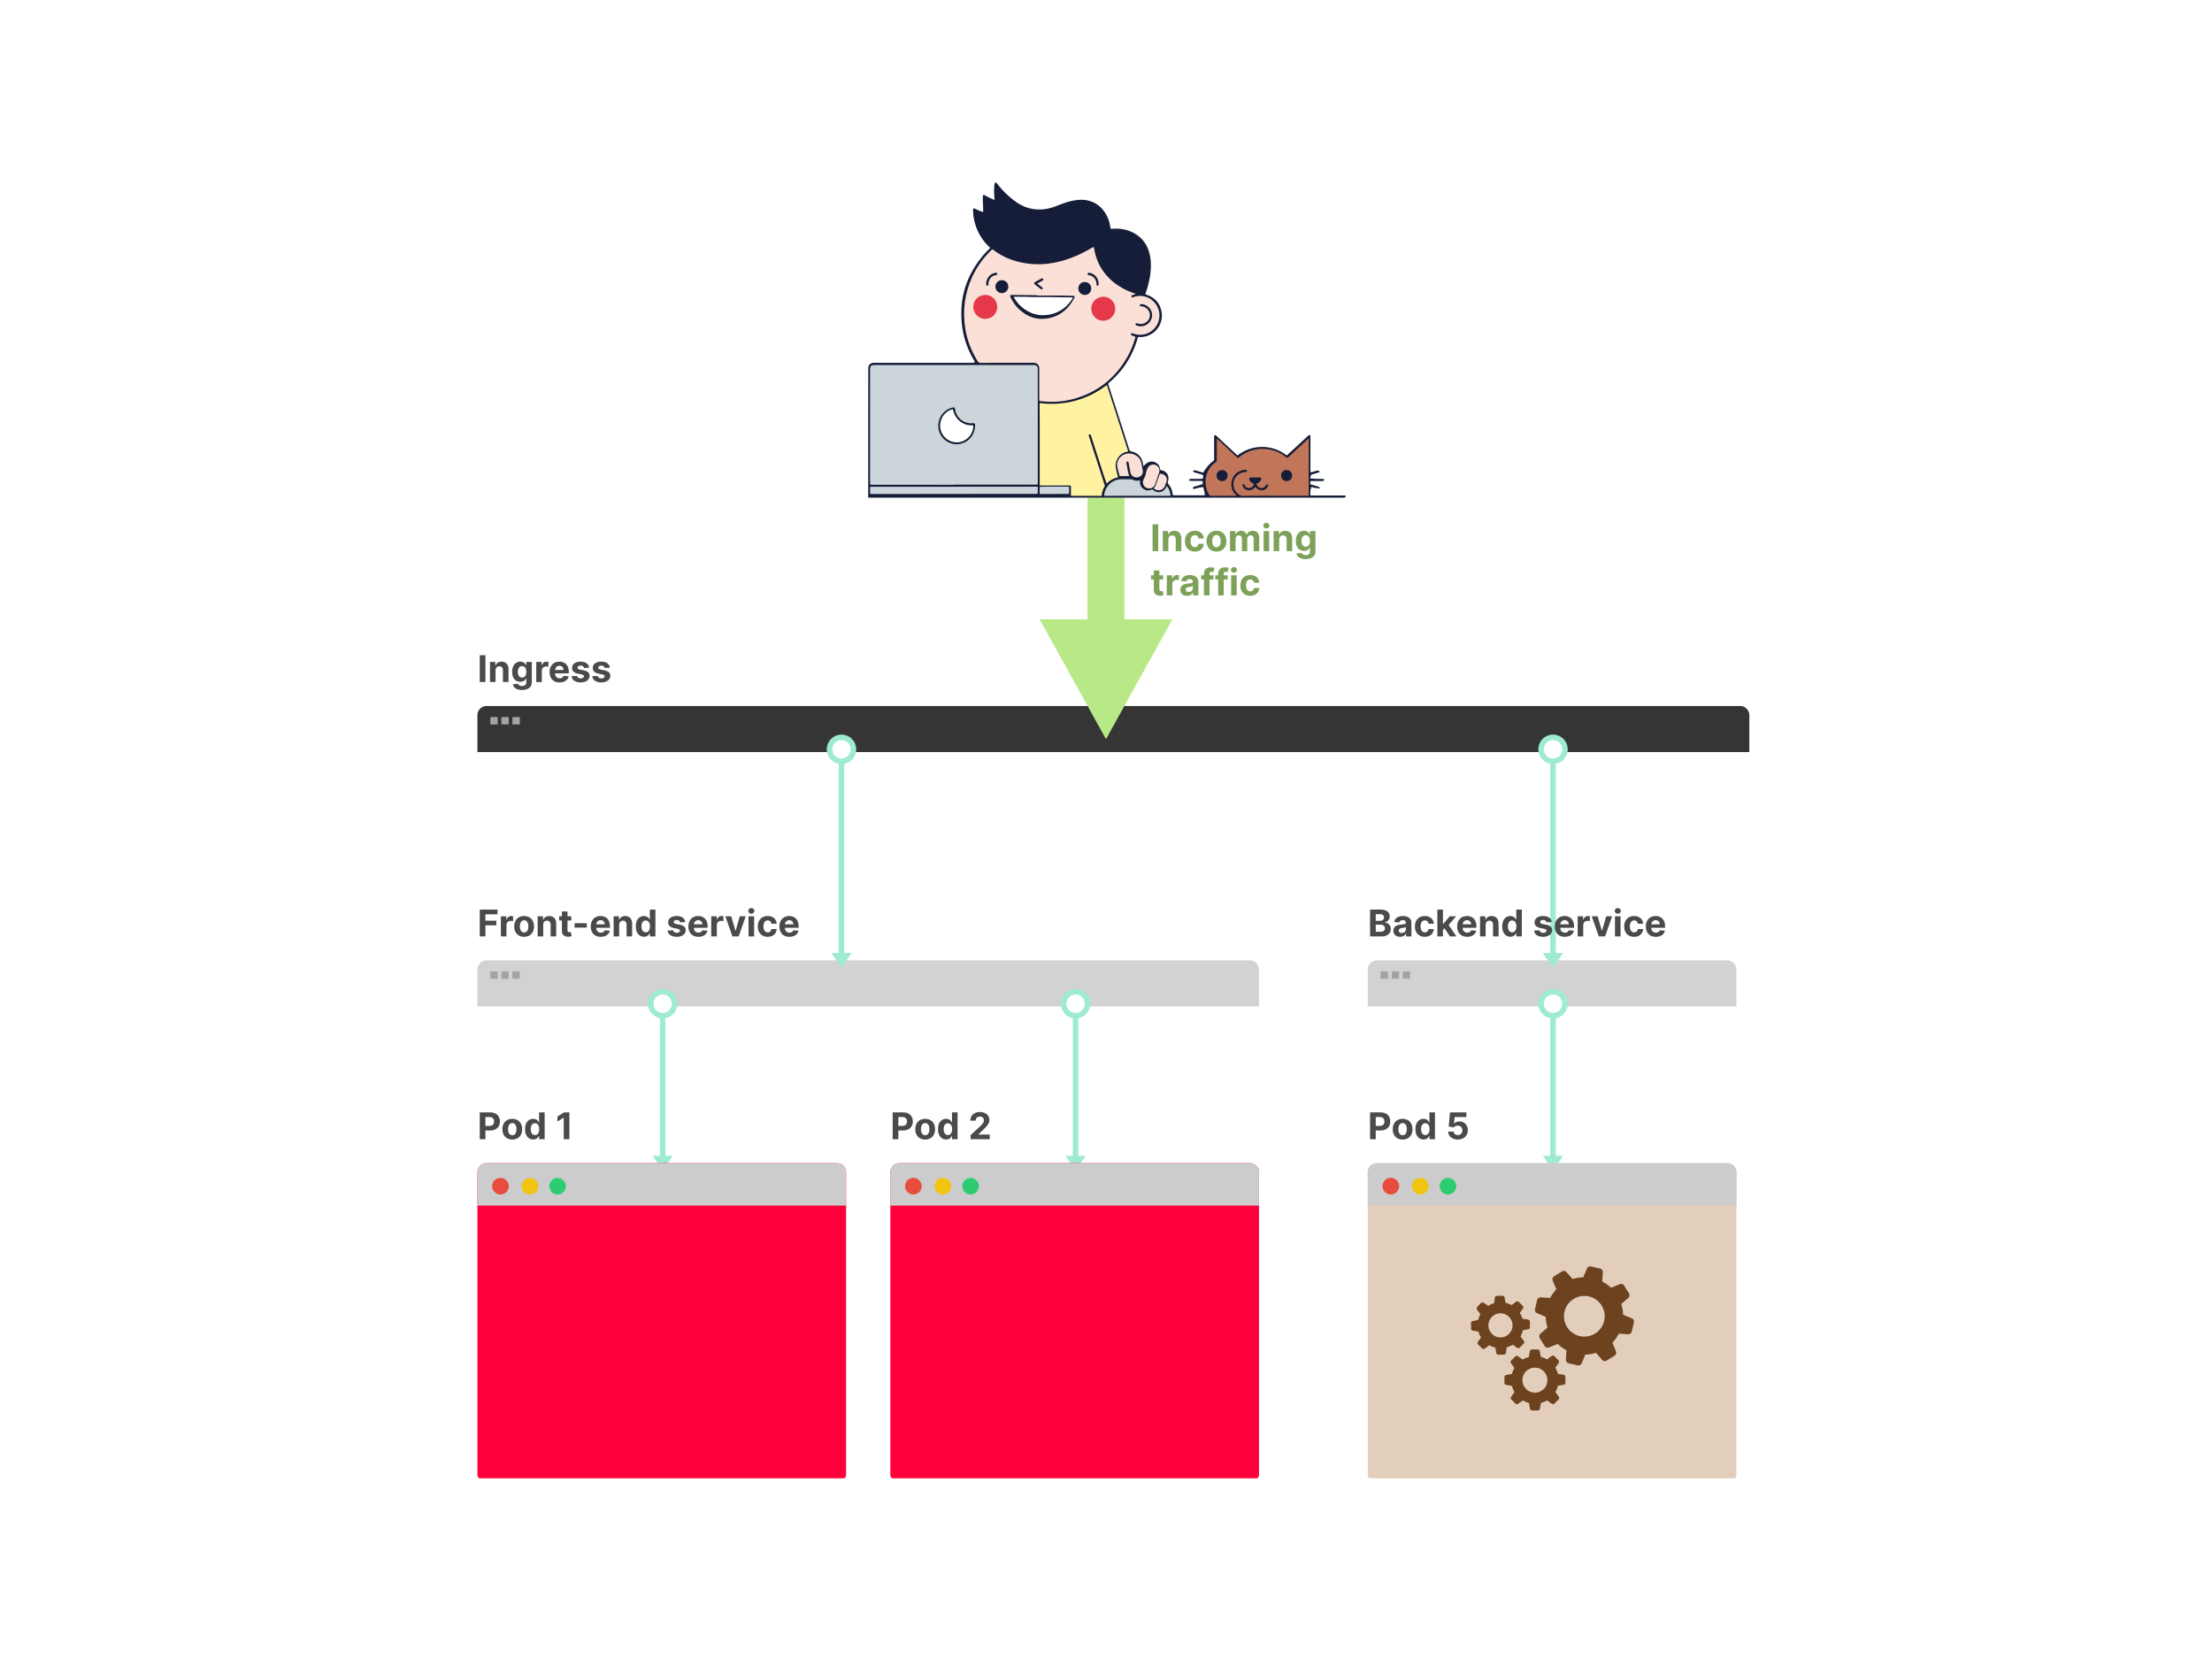 <svg viewBox="0 0 1200 900" fill="none" xmlns="http://www.w3.org/2000/svg"><path fill="#fff" d="M0 0h1200v900H0z"></path><path d="M944 383a5 5 0 015 5v20H259v-20a5 5 0 015-5h680z" fill="#353535"></path><path fill="#A3A3A3" d="M266 389h4v4h-4zm6 0h4v4h-4zm6 0h4v4h-4z"></path><path d="M263.339 355.455h-3.075V370h3.075v-14.545zm5.499 8.238c.008-1.406.846-2.23 2.067-2.23 1.215 0 1.946.796 1.939 2.131V370h3.026v-6.946c0-2.543-1.492-4.105-3.765-4.105-1.619 0-2.791.795-3.281 2.067h-.128v-1.925h-2.883V370h3.025v-6.307zm14.331 10.625c3.118 0 5.334-1.42 5.334-4.211v-11.016h-3.004v1.832h-.114c-.405-.887-1.293-1.974-3.118-1.974-2.393 0-4.418 1.861-4.418 5.575 0 3.629 1.968 5.32 4.425 5.32 1.74 0 2.713-.874 3.111-1.776h.128v1.996c0 1.498-.959 2.081-2.273 2.081-1.335 0-2.01-.583-2.258-1.243l-2.799.376c.362 1.719 2.046 3.04 4.986 3.04zm.064-6.747c-1.484 0-2.294-1.179-2.294-3.061 0-1.854.795-3.153 2.294-3.153 1.47 0 2.294 1.242 2.294 3.153 0 1.925-.838 3.061-2.294 3.061zm7.678 2.429h3.025v-6.172c0-1.342.98-2.266 2.315-2.266.419 0 .995.072 1.279.164v-2.685a4.535 4.535 0 00-.952-.106c-1.221 0-2.223.71-2.621 2.059h-.113v-1.903h-2.933V370zm12.647.213c2.699 0 4.517-1.314 4.943-3.338l-2.798-.185c-.306.831-1.087 1.265-2.095 1.265-1.513 0-2.472-1.002-2.472-2.628v-.007h7.429v-.831c0-3.708-2.244-5.54-5.128-5.54-3.21 0-5.291 2.28-5.291 5.646 0 3.459 2.053 5.618 5.412 5.618zm-2.422-6.768c.064-1.243 1.009-2.238 2.351-2.238 1.314 0 2.223.938 2.23 2.238h-4.581zm18.48-1.243c-.27-2.01-1.889-3.253-4.645-3.253-2.791 0-4.63 1.292-4.623 3.395-.007 1.633 1.022 2.692 3.153 3.118l1.889.376c.952.192 1.385.54 1.399 1.087-.014.646-.717 1.108-1.775 1.108-1.08 0-1.797-.462-1.982-1.35l-2.976.156c.285 2.089 2.06 3.374 4.951 3.374 2.826 0 4.851-1.442 4.858-3.594-.007-1.576-1.037-2.521-3.154-2.954l-1.974-.398c-1.016-.22-1.392-.568-1.385-1.094-.007-.653.731-1.079 1.669-1.079 1.051 0 1.676.575 1.825 1.278l2.77-.17zm11.231 0c-.27-2.01-1.89-3.253-4.645-3.253-2.791 0-4.631 1.292-4.624 3.395-.007 1.633 1.023 2.692 3.154 3.118l1.889.376c.951.192 1.385.54 1.399 1.087-.014.646-.717 1.108-1.776 1.108-1.079 0-1.797-.462-1.981-1.35l-2.976.156c.284 2.089 2.06 3.374 4.95 3.374 2.827 0 4.851-1.442 4.858-3.594-.007-1.576-1.037-2.521-3.153-2.954l-1.975-.398c-1.015-.22-1.392-.568-1.385-1.094-.007-.653.732-1.079 1.669-1.079 1.052 0 1.677.575 1.826 1.278l2.77-.17z" fill="#4A4A4A"></path><g clip-path="url(#clip0)"><path d="M678 521a5 5 0 015 5v20H259v-20a5 5 0 015-5h414z" fill="#D2D2D2"></path><path fill="#A3A3A3" d="M266 527h4v4h-4zm6 0h4v4h-4zm6 0h4v4h-4z"></path><path d="M458 407v114h-3V407h3z" fill="#9EEBCF"></path><circle cx="456.5" cy="406.5" r="6.5" fill="#fff" stroke="#9EEBCF" stroke-width="3"></circle><path d="M456.5 525l-5.5-8h11l-5.5 8z" fill="#9EEBCF"></path><g clip-path="url(#clip1)"><path d="M361 545v86h-3v-86h3z" fill="#9EEBCF"></path><circle cx="359.5" cy="544.5" r="6.5" fill="#fff" stroke="#9EEBCF" stroke-width="3"></circle><path d="M359.5 635l-5.5-8h11l-5.5 8z" fill="#9EEBCF"></path><path fill-rule="evenodd" clip-rule="evenodd" d="M459 800.068c0 1.067-.626 1.932-1.399 1.932H260.399c-.773 0-1.399-.865-1.399-1.932V636a5 5 0 015-5h190a5 5 0 015 5v164.068z" fill="#FF003C"></path><path d="M259 636a5 5 0 015-5h190a5 5 0 015 5v18H259v-18z" fill="#CCC"></path><path fill-rule="evenodd" clip-rule="evenodd" d="M276 643.5a4.5 4.5 0 01-4.5 4.5 4.5 4.5 0 01-4.5-4.5 4.5 4.5 0 014.5-4.5 4.5 4.5 0 014.5 4.5z" fill="#E74C3C"></path><path fill-rule="evenodd" clip-rule="evenodd" d="M292 643.5a4.5 4.5 0 01-4.5 4.5 4.5 4.5 0 01-4.5-4.5 4.5 4.5 0 014.5-4.5 4.5 4.5 0 014.5 4.5z" fill="#F1C40F"></path><path fill-rule="evenodd" clip-rule="evenodd" d="M307 643.5a4.5 4.5 0 01-4.5 4.5 4.5 4.5 0 01-4.5-4.5 4.5 4.5 0 014.5-4.5 4.5 4.5 0 014.5 4.5z" fill="#2ECC71"></path><path d="M260.264 618h3.075v-4.716h2.586c3.345 0 5.291-1.996 5.291-4.9 0-2.891-1.911-4.929-5.213-4.929h-5.739V618zm3.075-7.18v-4.851h2.074c1.776 0 2.635.966 2.635 2.415 0 1.441-.859 2.436-2.62 2.436h-2.089zm14.571 7.393c3.309 0 5.369-2.266 5.369-5.625 0-3.381-2.06-5.639-5.369-5.639-3.31 0-5.37 2.258-5.37 5.639 0 3.359 2.06 5.625 5.37 5.625zm.014-2.344c-1.527 0-2.308-1.399-2.308-3.302 0-1.904.781-3.31 2.308-3.31 1.499 0 2.28 1.406 2.28 3.31 0 1.903-.781 3.302-2.28 3.302zm11.342 2.309c1.762 0 2.678-1.016 3.097-1.925h.128V618h2.983v-14.545h-3.019v5.468h-.092c-.405-.887-1.278-1.974-3.104-1.974-2.393 0-4.417 1.861-4.417 5.611 0 3.65 1.939 5.618 4.424 5.618zm.959-2.408c-1.484 0-2.294-1.321-2.294-3.225 0-1.889.796-3.188 2.294-3.188 1.47 0 2.294 1.242 2.294 3.188 0 1.946-.838 3.225-2.294 3.225zm18.665-12.315h-2.891l-3.601 2.279v2.728l3.331-2.088h.086V618h3.075v-14.545z" fill="#4A4A4A"></path></g><g clip-path="url(#clip2)"><path d="M585 545v86h-3v-86h3z" fill="#9EEBCF"></path><circle cx="583.5" cy="544.5" r="6.5" fill="#fff" stroke="#9EEBCF" stroke-width="3"></circle><path d="M583.5 635l-5.5-8h11l-5.5 8z" fill="#9EEBCF"></path><path fill-rule="evenodd" clip-rule="evenodd" d="M683 800.068c0 1.067-.626 1.932-1.399 1.932H484.399c-.773 0-1.399-.865-1.399-1.932V636a5 5 0 015-5h190a5 5 0 015 5v164.068z" fill="#FF003C"></path><path d="M483 636a5 5 0 015-5h190a5 5 0 015 5v18H483v-18z" fill="#CCC"></path><path fill-rule="evenodd" clip-rule="evenodd" d="M500 643.5a4.5 4.5 0 01-4.5 4.5 4.5 4.5 0 01-4.5-4.5 4.5 4.5 0 014.5-4.5 4.5 4.5 0 014.5 4.5z" fill="#E74C3C"></path><path fill-rule="evenodd" clip-rule="evenodd" d="M516 643.5a4.5 4.5 0 01-4.5 4.5 4.5 4.5 0 01-4.5-4.5 4.5 4.5 0 014.5-4.5 4.5 4.5 0 014.5 4.5z" fill="#F1C40F"></path><path fill-rule="evenodd" clip-rule="evenodd" d="M531 643.5a4.5 4.5 0 01-4.5 4.5 4.5 4.5 0 01-4.5-4.5 4.5 4.5 0 014.5-4.5 4.5 4.5 0 014.5 4.5z" fill="#2ECC71"></path><path d="M484.264 618h3.075v-4.716h2.586c3.345 0 5.291-1.996 5.291-4.9 0-2.891-1.911-4.929-5.213-4.929h-5.739V618zm3.075-7.18v-4.851h2.074c1.776 0 2.635.966 2.635 2.415 0 1.441-.859 2.436-2.62 2.436h-2.089zm14.571 7.393c3.309 0 5.369-2.266 5.369-5.625 0-3.381-2.06-5.639-5.369-5.639-3.31 0-5.37 2.258-5.37 5.639 0 3.359 2.06 5.625 5.37 5.625zm.014-2.344c-1.527 0-2.308-1.399-2.308-3.302 0-1.904.781-3.31 2.308-3.31 1.499 0 2.28 1.406 2.28 3.31 0 1.903-.781 3.302-2.28 3.302zm11.342 2.309c1.762 0 2.678-1.016 3.097-1.925h.128V618h2.983v-14.545h-3.019v5.468h-.092c-.405-.887-1.278-1.974-3.104-1.974-2.393 0-4.417 1.861-4.417 5.611 0 3.65 1.939 5.618 4.424 5.618zm.959-2.408c-1.484 0-2.294-1.321-2.294-3.225 0-1.889.796-3.188 2.294-3.188 1.47 0 2.294 1.242 2.294 3.188 0 1.946-.838 3.225-2.294 3.225zm12.337 2.23h10.369v-2.514h-6.108v-.1l2.124-2.081c2.99-2.727 3.792-4.091 3.792-5.745 0-2.522-2.059-4.304-5.177-4.304-3.054 0-5.149 1.825-5.142 4.68h2.919c-.007-1.392.873-2.244 2.201-2.244 1.279 0 2.231.795 2.231 2.074 0 1.157-.711 1.953-2.032 3.224l-5.177 4.794V618z" fill="#4A4A4A"></path></g><path d="M260.264 508h3.075v-6.009h5.917v-2.535h-5.917v-3.466h6.556v-2.535h-9.631V508zm11.467 0h3.025v-6.172c0-1.342.981-2.266 2.316-2.266.419 0 .994.072 1.278.164v-2.685a4.535 4.535 0 00-.952-.106c-1.221 0-2.223.71-2.62 2.059h-.114v-1.903h-2.933V508zm12.605.213c3.309 0 5.369-2.266 5.369-5.625 0-3.381-2.06-5.639-5.369-5.639-3.31 0-5.37 2.258-5.37 5.639 0 3.359 2.06 5.625 5.37 5.625zm.014-2.344c-1.527 0-2.308-1.399-2.308-3.302 0-1.904.781-3.31 2.308-3.31 1.498 0 2.28 1.406 2.28 3.31 0 1.903-.782 3.302-2.28 3.302zm10.348-4.176c.007-1.406.845-2.23 2.067-2.23 1.214 0 1.946.796 1.938 2.131V508h3.026v-6.946c0-2.543-1.491-4.105-3.764-4.105-1.619 0-2.791.795-3.281 2.067h-.128v-1.925h-2.884V508h3.026v-6.307zm15.218-4.602h-2.052v-2.614h-3.026v2.614h-1.491v2.273h1.491v5.681c-.014 2.138 1.442 3.196 3.636 3.104a5.881 5.881 0 001.641-.284l-.476-2.251c-.149.028-.469.099-.753.099-.603 0-1.022-.227-1.022-1.065v-5.284h2.052v-2.273zm8.436 3.736h-6.634v2.4h6.634v-2.4zm7.55 7.386c2.698 0 4.517-1.314 4.943-3.338l-2.798-.185c-.306.831-1.087 1.265-2.096 1.265-1.512 0-2.471-1.002-2.471-2.628v-.007h7.429v-.831c0-3.708-2.245-5.54-5.128-5.54-3.21 0-5.291 2.28-5.291 5.646 0 3.459 2.052 5.618 5.412 5.618zm-2.422-6.768c.064-1.243 1.008-2.238 2.351-2.238 1.314 0 2.223.938 2.23 2.238h-4.581zm12.429.248c.007-1.406.845-2.23 2.066-2.23 1.215 0 1.947.796 1.939 2.131V508h3.026v-6.946c0-2.543-1.491-4.105-3.764-4.105-1.62 0-2.791.795-3.281 2.067h-.128v-1.925h-2.884V508h3.026v-6.307zm13.435 6.485c1.762 0 2.678-1.016 3.097-1.925h.128V508h2.983v-14.545h-3.019v5.468h-.092c-.405-.887-1.278-1.974-3.104-1.974-2.393 0-4.417 1.861-4.417 5.611 0 3.65 1.939 5.618 4.424 5.618zm.959-2.408c-1.484 0-2.294-1.321-2.294-3.225 0-1.889.796-3.188 2.294-3.188 1.47 0 2.294 1.242 2.294 3.188 0 1.946-.838 3.225-2.294 3.225zm21.442-5.568c-.27-2.01-1.889-3.253-4.645-3.253-2.791 0-4.631 1.292-4.623 3.395-.008 1.633 1.022 2.692 3.153 3.118l1.889.376c.952.192 1.385.54 1.399 1.087-.014.646-.717 1.108-1.775 1.108-1.08 0-1.797-.462-1.982-1.35l-2.976.156c.284 2.089 2.06 3.374 4.951 3.374 2.826 0 4.851-1.442 4.858-3.594-.007-1.576-1.037-2.521-3.154-2.954l-1.974-.398c-1.016-.22-1.392-.568-1.385-1.094-.007-.653.731-1.079 1.669-1.079 1.051 0 1.676.575 1.825 1.278l2.77-.17zm7.125 8.011c2.699 0 4.517-1.314 4.944-3.338l-2.799-.185c-.305.831-1.086 1.265-2.095 1.265-1.513 0-2.471-1.002-2.471-2.628v-.007h7.428v-.831c0-3.708-2.244-5.54-5.127-5.54-3.211 0-5.292 2.28-5.292 5.646 0 3.459 2.053 5.618 5.412 5.618zm-2.421-6.768c.063-1.243 1.008-2.238 2.35-2.238 1.314 0 2.223.938 2.23 2.238h-4.58zm9.403 6.555h3.025v-6.172c0-1.342.981-2.266 2.316-2.266.419 0 .994.072 1.278.164v-2.685a4.533 4.533 0 00-.951-.106c-1.222 0-2.223.71-2.621 2.059h-.114v-1.903h-2.933V508zm18.686-10.909h-3.203l-2.259 7.805h-.113l-2.266-7.805h-3.196L397.315 508h3.409l3.814-10.909zM406.086 508h3.026v-10.909h-3.026V508zm1.52-12.315c.902 0 1.641-.689 1.641-1.534 0-.839-.739-1.527-1.641-1.527-.895 0-1.633.688-1.633 1.527 0 .845.738 1.534 1.633 1.534zm8.858 12.528c2.905 0 4.731-1.704 4.873-4.212h-2.855c-.178 1.165-.945 1.819-1.982 1.819-1.413 0-2.33-1.186-2.33-3.275 0-2.059.924-3.238 2.33-3.238 1.108 0 1.818.731 1.982 1.818h2.855c-.128-2.521-2.039-4.176-4.887-4.176-3.309 0-5.355 2.294-5.355 5.639 0 3.317 2.01 5.625 5.369 5.625zm11.781 0c2.699 0 4.517-1.314 4.944-3.338l-2.799-.185c-.305.831-1.086 1.265-2.095 1.265-1.513 0-2.471-1.002-2.471-2.628v-.007h7.428v-.831c0-3.708-2.244-5.54-5.127-5.54-3.211 0-5.292 2.28-5.292 5.646 0 3.459 2.053 5.618 5.412 5.618zm-2.421-6.768c.063-1.243 1.008-2.238 2.35-2.238 1.314 0 2.223.938 2.23 2.238h-4.58z" fill="#4A4A4A"></path></g><g clip-path="url(#clip3)"><path d="M937 521a5 5 0 015 5v20H742v-20a5 5 0 015-5h190z" fill="#D2D2D2"></path><path fill="#A3A3A3" d="M749 527h4v4h-4zm6 0h4v4h-4zm6 0h4v4h-4z"></path><path d="M844 407v114h-3V407h3z" fill="#9EEBCF"></path><circle cx="842.5" cy="406.5" r="6.5" fill="#fff" stroke="#9EEBCF" stroke-width="3"></circle><path d="M842.5 525l-5.5-8h11l-5.5 8z" fill="#9EEBCF"></path><g clip-path="url(#clip4)"><path d="M844 545v86h-3v-86h3z" fill="#9EEBCF"></path><circle cx="842.5" cy="544.5" r="6.5" fill="#fff" stroke="#9EEBCF" stroke-width="3"></circle><path d="M842.5 635l-5.5-8h11l-5.5 8z" fill="#9EEBCF"></path><path fill-rule="evenodd" clip-rule="evenodd" d="M942 800.068c0 1.067-.626 1.932-1.399 1.932H743.399c-.773 0-1.399-.865-1.399-1.932V636a5 5 0 015-5h190a5 5 0 015 5v164.068z" fill="#E3CEBC"></path><path fill-rule="evenodd" clip-rule="evenodd" d="M860.024 734.865l-1.959 4.689a2.004 2.004 0 01-2.187 1.165l-2.451-.574-2.451-.574a1.926 1.926 0 01-1.488-2.002l.325-5.072a20.734 20.734 0 01-4.766-3.421l-4.713 1.925a1.927 1.927 0 01-2.361-.762l-1.319-2.126-1.319-2.126a1.926 1.926 0 01.365-2.454l3.816-3.369a20.74 20.74 0 01-.951-5.789l-4.689-1.959a1.944 1.944 0 01-1.134-2.222l.574-2.451.574-2.451a1.926 1.926 0 012.002-1.488l5.072.325a20.746 20.746 0 013.324-4.649l-1.942-4.74a1.927 1.927 0 01.762-2.361l2.126-1.319 2.126-1.319a1.926 1.926 0 012.454.365l3.33 3.784c1.835-.572 3.782-.931 5.773-.978l1.992-4.728a1.944 1.944 0 012.222-1.134l2.451.574 2.451.574a1.926 1.926 0 011.488 2.002l-.315 5.027a20.607 20.607 0 014.777 3.377l4.74-1.942a1.927 1.927 0 012.361.762l1.319 2.126 1.32 2.126c.49.79.341 1.826-.365 2.453l-3.823 3.298c.572 1.835.931 3.782.978 5.773l4.729 1.992a1.944 1.944 0 011.134 2.222l-.574 2.451-.574 2.451a1.926 1.926 0 01-2.002 1.488l-5.027-.315a19.623 19.623 0 01-3.474 4.894l1.925 4.713c.354.875.028 1.87-.762 2.361l-2.126 1.319-2.126 1.319a1.926 1.926 0 01-2.454-.365l-3.369-3.816a20.74 20.74 0 01-5.789.951zm10.219-18.284c1.389-5.934-2.296-11.87-8.23-13.259-5.934-1.389-11.87 2.296-13.259 8.23-1.389 5.934 2.296 11.87 8.23 13.259 5.934 1.389 11.87-2.296 13.259-8.23zm-34.839 47.589l.515-3.079a12.712 12.712 0 003.329-1.379l2.549 1.811a1.182 1.182 0 001.518-.125l1.087-1.087 1.087-1.087c.404-.404.46-1.045.125-1.518l-1.811-2.549a12.065 12.065 0 001.393-3.413l3.051-.515c.571-.097.989-.585.989-1.17v-3.092c0-.571-.418-1.073-.989-1.17l-3.106-.529a12.934 12.934 0 00-1.393-3.315l1.825-2.507a1.182 1.182 0 00-.125-1.518l-1.087-1.087-1.087-1.087a1.181 1.181 0 00-1.518-.125l-2.563 1.825a12.644 12.644 0 00-3.329-1.351l-.515-3.051a1.183 1.183 0 00-1.17-.989h-3.092c-.571 0-1.073.418-1.17.989l-.529 3.106a12.934 12.934 0 00-3.315 1.393l-2.521-1.797a1.182 1.182 0 00-1.518.125l-1.087 1.087-1.087 1.087a1.181 1.181 0 00-.125 1.518l1.825 2.563a12.73 12.73 0 00-1.337 3.246l-3.079.515a1.183 1.183 0 00-.989 1.17v3.092c0 .571.418 1.073.989 1.17l3.079.515a12.712 12.712 0 001.379 3.329l-1.811 2.549a1.182 1.182 0 00.125 1.518l1.087 1.087 1.087 1.087c.404.404 1.045.46 1.518.125l2.549-1.811a12.712 12.712 0 003.329 1.379l.515 3.079c.097.571.585.989 1.17.989h3.092a1.229 1.229 0 001.141-1.003zm4.069-15.443a6.778 6.778 0 10-13.557.001 6.778 6.778 0 0013.557-.001zm-22.505-14.843l.427-2.982c1.136-.323 2.2-.792 3.181-1.407l2.501 1.689a1.14 1.14 0 001.462-.156l1.024-1.073 1.024-1.073a1.14 1.14 0 00.086-1.468l-1.806-2.418a11.616 11.616 0 001.266-3.325l2.932-.567c.549-.107.941-.587.928-1.152l-.035-1.492-.035-1.492a1.154 1.154 0 00-.981-1.107l-3.01-.44a12.499 12.499 0 00-1.42-3.167l1.704-2.461a1.14 1.14 0 00-.156-1.462l-1.073-1.024-1.073-1.024a1.14 1.14 0 00-1.468-.086l-2.432 1.819a12.224 12.224 0 00-3.243-1.228l-.567-2.932a1.142 1.142 0 00-1.152-.928l-1.492.035-1.492.035a1.154 1.154 0 00-1.107.981l-.44 3.01c-1.136.323-2.2.819-3.167 1.42l-2.474-1.676a1.14 1.14 0 00-1.462.156l-1.024 1.073-1.024 1.073a1.14 1.14 0 00-.086 1.468l1.819 2.432a12.3 12.3 0 00-1.216 3.162l-2.959.568a1.142 1.142 0 00-.928 1.152l.035 1.492.035 1.492c.013.551.428 1.025.981 1.107l2.982.427c.323 1.136.792 2.2 1.407 3.181l-1.689 2.501a1.14 1.14 0 00.156 1.462l1.073 1.024 1.073 1.024a1.14 1.14 0 001.468.086l2.418-1.806c1.009.568 2.094.986 3.244 1.255l.568 2.959c.107.549.587.941 1.152.928l1.492-.035 1.492-.035a1.191 1.191 0 001.081-.995zm3.573-14.994a6.543 6.543 0 10-13.082.31 6.543 6.543 0 0013.082-.31z" fill="#6C431E"></path><path d="M742 636a5 5 0 015-5h190a5 5 0 015 5v18H742v-18z" fill="#CCC"></path><path fill-rule="evenodd" clip-rule="evenodd" d="M759 643.5a4.5 4.5 0 01-4.5 4.5 4.5 4.5 0 01-4.5-4.5 4.5 4.5 0 014.5-4.5 4.5 4.5 0 014.5 4.5z" fill="#E74C3C"></path><path fill-rule="evenodd" clip-rule="evenodd" d="M775 643.5a4.5 4.5 0 01-4.5 4.5 4.5 4.5 0 01-4.5-4.5 4.5 4.5 0 014.5-4.5 4.5 4.5 0 014.5 4.5z" fill="#F1C40F"></path><path fill-rule="evenodd" clip-rule="evenodd" d="M790 643.5a4.5 4.5 0 01-4.5 4.5 4.5 4.5 0 01-4.5-4.5 4.5 4.5 0 014.5-4.5 4.5 4.5 0 014.5 4.5z" fill="#2ECC71"></path><path d="M743.264 618h3.075v-4.716h2.586c3.345 0 5.291-1.996 5.291-4.9 0-2.891-1.911-4.929-5.213-4.929h-5.739V618zm3.075-7.18v-4.851h2.074c1.776 0 2.635.966 2.635 2.415 0 1.441-.859 2.436-2.62 2.436h-2.089zm14.571 7.393c3.309 0 5.369-2.266 5.369-5.625 0-3.381-2.06-5.639-5.369-5.639-3.31 0-5.37 2.258-5.37 5.639 0 3.359 2.06 5.625 5.37 5.625zm.014-2.344c-1.527 0-2.308-1.399-2.308-3.302 0-1.904.781-3.31 2.308-3.31 1.499 0 2.28 1.406 2.28 3.31 0 1.903-.781 3.302-2.28 3.302zm11.342 2.309c1.762 0 2.678-1.016 3.097-1.925h.128V618h2.983v-14.545h-3.019v5.468h-.092c-.405-.887-1.278-1.974-3.104-1.974-2.393 0-4.417 1.861-4.417 5.611 0 3.65 1.939 5.618 4.424 5.618zm.959-2.408c-1.484 0-2.294-1.321-2.294-3.225 0-1.889.796-3.188 2.294-3.188 1.47 0 2.294 1.242 2.294 3.188 0 1.946-.838 3.225-2.294 3.225zm17.649 2.429c3.239 0 5.441-2.11 5.434-5.05.007-2.784-1.939-4.787-4.56-4.787-1.279 0-2.379.533-2.891 1.25h-.085l.376-3.643h6.357v-2.514h-8.892l-.689 7.67 2.734.49c.448-.604 1.314-.98 2.174-.98 1.463.007 2.514 1.065 2.514 2.592 0 1.513-1.03 2.557-2.472 2.557-1.221 0-2.209-.767-2.28-1.896h-2.982c.056 2.514 2.251 4.311 5.262 4.311z" fill="#4A4A4A"></path></g><path d="M743.264 508h6.215c3.267 0 5.007-1.705 5.007-4.02 0-2.152-1.541-3.452-3.196-3.53v-.142c1.513-.341 2.628-1.413 2.628-3.125 0-2.18-1.62-3.728-4.83-3.728h-5.824V508zm3.075-2.514v-3.864h2.579c1.477 0 2.393.852 2.393 2.053 0 1.093-.746 1.811-2.464 1.811h-2.508zm0-5.945v-3.601h2.337c1.364 0 2.138.703 2.138 1.755 0 1.15-.938 1.846-2.195 1.846h-2.28zm13.202 8.665c1.612 0 2.656-.703 3.189-1.719h.085V508h2.869v-7.358c0-2.599-2.201-3.693-4.63-3.693-2.614 0-4.333 1.25-4.752 3.239l2.798.227c.206-.725.853-1.257 1.939-1.257 1.03 0 1.62.518 1.62 1.413v.043c0 .703-.746.795-2.642.98-2.159.199-4.098.923-4.098 3.359 0 2.159 1.541 3.253 3.622 3.253zm.866-2.088c-.93 0-1.598-.433-1.598-1.264 0-.853.703-1.272 1.769-1.421.66-.092 1.74-.248 2.102-.49v1.158c0 1.143-.945 2.017-2.273 2.017zm12.554 2.095c2.904 0 4.73-1.704 4.872-4.212h-2.855c-.178 1.165-.945 1.819-1.982 1.819-1.413 0-2.329-1.186-2.329-3.275 0-2.059.923-3.238 2.329-3.238 1.108 0 1.818.731 1.982 1.818h2.855c-.128-2.521-2.039-4.176-4.887-4.176-3.309 0-5.355 2.294-5.355 5.639 0 3.317 2.01 5.625 5.37 5.625zm6.809-.213h3.025v-3.466l.817-.93 2.976 4.396h3.544l-4.254-6.186 4.048-4.723h-3.473l-3.494 4.141h-.164v-7.777h-3.025V508zm16.163.213c2.699 0 4.517-1.314 4.943-3.338l-2.798-.185c-.306.831-1.087 1.265-2.095 1.265-1.513 0-2.472-1.002-2.472-2.628v-.007h7.429v-.831c0-3.708-2.244-5.54-5.128-5.54-3.21 0-5.291 2.28-5.291 5.646 0 3.459 2.053 5.618 5.412 5.618zm-2.422-6.768c.064-1.243 1.009-2.238 2.351-2.238 1.314 0 2.223.938 2.23 2.238h-4.581zm12.429.248c.007-1.406.845-2.23 2.067-2.23 1.214 0 1.946.796 1.939 2.131V508h3.025v-6.946c0-2.543-1.491-4.105-3.764-4.105-1.619 0-2.791.795-3.281 2.067h-.128v-1.925h-2.884V508h3.026v-6.307zm13.436 6.485c1.761 0 2.677-1.016 3.096-1.925h.128V508h2.983v-14.545h-3.018v5.468h-.093c-.405-.887-1.278-1.974-3.103-1.974-2.394 0-4.418 1.861-4.418 5.611 0 3.65 1.939 5.618 4.425 5.618zm.959-2.408c-1.485 0-2.295-1.321-2.295-3.225 0-1.889.796-3.188 2.295-3.188 1.47 0 2.294 1.242 2.294 3.188 0 1.946-.839 3.225-2.294 3.225zm21.441-5.568c-.27-2.01-1.889-3.253-4.645-3.253-2.791 0-4.63 1.292-4.623 3.395-.007 1.633 1.023 2.692 3.153 3.118l1.889.376c.952.192 1.385.54 1.4 1.087-.015.646-.718 1.108-1.776 1.108-1.08 0-1.797-.462-1.982-1.35l-2.975.156c.284 2.089 2.059 3.374 4.95 3.374 2.827 0 4.851-1.442 4.858-3.594-.007-1.576-1.037-2.521-3.154-2.954l-1.974-.398c-1.016-.22-1.392-.568-1.385-1.094-.007-.653.732-1.079 1.669-1.079 1.051 0 1.676.575 1.825 1.278l2.77-.17zm7.126 8.011c2.698 0 4.517-1.314 4.943-3.338l-2.798-.185c-.306.831-1.087 1.265-2.096 1.265-1.512 0-2.471-1.002-2.471-2.628v-.007h7.429v-.831c0-3.708-2.245-5.54-5.128-5.54-3.21 0-5.291 2.28-5.291 5.646 0 3.459 2.052 5.618 5.412 5.618zm-2.422-6.768c.064-1.243 1.008-2.238 2.351-2.238 1.314 0 2.223.938 2.23 2.238h-4.581zm9.403 6.555h3.026v-6.172c0-1.342.98-2.266 2.315-2.266.419 0 .994.072 1.278.164v-2.685a4.526 4.526 0 00-.951-.106c-1.222 0-2.223.71-2.621 2.059h-.114v-1.903h-2.933V508zm18.686-10.909h-3.203l-2.258 7.805h-.114l-2.266-7.805h-3.196L867.346 508h3.409l3.814-10.909zM876.118 508h3.025v-10.909h-3.025V508zm1.519-12.315c.902 0 1.641-.689 1.641-1.534 0-.839-.739-1.527-1.641-1.527-.894 0-1.633.688-1.633 1.527 0 .845.739 1.534 1.633 1.534zm8.859 12.528c2.905 0 4.73-1.704 4.872-4.212h-2.855c-.178 1.165-.945 1.819-1.982 1.819-1.413 0-2.329-1.186-2.329-3.275 0-2.059.923-3.238 2.329-3.238 1.108 0 1.818.731 1.982 1.818h2.855c-.128-2.521-2.038-4.176-4.886-4.176-3.31 0-5.356 2.294-5.356 5.639 0 3.317 2.01 5.625 5.37 5.625zm11.781 0c2.698 0 4.517-1.314 4.943-3.338l-2.798-.185c-.306.831-1.087 1.265-2.096 1.265-1.512 0-2.471-1.002-2.471-2.628v-.007h7.429v-.831c0-3.708-2.245-5.54-5.128-5.54-3.21 0-5.291 2.28-5.291 5.646 0 3.459 2.052 5.618 5.412 5.618zm-2.422-6.768c.064-1.243 1.008-2.238 2.351-2.238 1.314 0 2.223.938 2.23 2.238h-4.581z" fill="#4A4A4A"></path></g><g clip-path="url(#clip5)"><path fill-rule="evenodd" clip-rule="evenodd" d="M600 401l-36-65h72l-36 65z" fill="#B8E986"></path><path fill-rule="evenodd" clip-rule="evenodd" d="M590 270h20v113h-20V270z" fill="#B8E986"></path><path d="M471 270l.038-70.382a2.8 2.8 0 012.799-2.798l54.217-.001c1.119-.44.719-.72.559-1-3.478-5.758-5.757-11.957-6.637-18.675-1.959-15.396 2.399-28.793 12.874-40.27.6-.64 1.2-1.24 1.84-1.839.519-.52.519-.52.04-1-1.64-1.56-3.119-3.279-4.358-5.199-2.799-4.439-4.358-9.277-4.478-14.556-.04-1.32.24-1.48 1.439-.88 1.279.64 2.599 1.2 3.998 1.64.16-2.32-.12-4.239-.16-6.199 0-.719-.04-1.399 0-2.119 0-1 .36-1.24 1.24-.72 1.399.8 2.798 1.52 4.278 2.12.879.359.879.359.799-.6-.24-2.52-.28-5.039 0-7.558.24-.96.68-1.12 1-.84.24.2.4.48.6.72 3.078 3.839 6.517 7.278 10.635 10.037 3.598 2.399 7.476 3.719 11.794 3.759 3.239.04 6.357-.64 9.356-1.799 2.799-1.08 5.597-2.2 8.516-2.84 2.958-.64 5.957-.919 8.916-.2 5.037 1.24 8.436 4.479 10.555 9.118.799 1.76 1.239 3.599 1.519 5.519.12.719.12.719.88.679 4.398-.32 8.636.36 12.474 2.64 4.598 2.759 7.157 6.918 8.156 12.077.72 3.799.52 7.558-.08 11.357-.48 2.959-1.279 5.878-2.239 8.717-.24.72-.4.68.48 1 4.478 1.52 7.277 4.599 8.076 9.238 1.12 6.358-2.958 11.997-8.876 13.396-1.079.24-2.199.4-3.318.28-.48-.08-.64.16-.76.6-.839 3.039-1.999 5.999-3.398 8.838-2.879 5.718-6.717 10.637-11.515 14.836-1.079.76-1.159 1.2-.919 1.8.559 1.559 1.039 3.159 1.559 4.718 3.238 10.078 6.517 20.115 9.715 30.193.24.72.56.999 1.28 1.119 3.158.68 5.157 2.64 5.997 5.759.16.68.28 1.4.4 2.079.759-.439 1.079-.879 1.559-1.279 1.359-1.12 2.879-1.36 4.518-.8 1.679.6 2.679 1.839 2.919 3.599.08.6.24.76.839.84 2.799.44 4.438 3.199 3.519 5.918-.24.68-.16 1.16.319 1.72 1.24 1.479 1.96 3.199 2.199 5.119.12.839 0 .839.92.839h16.512c0-1.679-.519-2.999-.799-4.439-1.879.12-3.159.44-4.398.84-.72.24-1.08.08-1.2-.32-.12-.36.16-.64.84-.839 1.159-.36 2.319-.68 3.478-1.04 1.16-.36.96-.08.96-1.36.04-.6-.2-.68-.52-.68h-5.757c-1.04-.04-1.2-.24-1.2-.56.76-.599.96-.559 1.2-.559h5.677c.52 0 .72-.16.8-.68.2-1.36.24-1.36-1.12-1.76-1.119-.36-2.279-.68-3.398-.999-.88-.36-1-.6-.92-.88.88-.4 1.12-.32 1.4-.24 1.359.4 2.678.8 4.038 1.239 1.839-2.839 3.398-4.838 5.517-6.358.4-.28.48-.6.48-1.04v-12.356c.08-.56.48-.76.96-.48 3.958 3.679 7.436 6.918 10.875 10.117.919.88.639.88 1.679.12a21.56 21.56 0 0124.988 0c.96.68.68.84 1.719-.12l10.516-9.677c.319-.28.599-.76 1.119-.56.56.2.36.759.36 1.159v17.956c0 1.159 0 1.159 1.079.84.96-.28 1.879-.56 2.839-.84 1.359.56 1.279.84.92.96l-2.279.719-2.039.6c-.56.92-.56 1.52-.52 2.08 2.879.24 4.638.24 6.397.24.999.12 1.199.32 1.159.599-.719.56-.999.56-1.239.56h-5.558c-.799 0-.839 0-.839.76 0 1.24-.08.96.959 1.28 1.08.36 2.199.64 3.319 1 .919.399 1.039.639.919.959-2.358-.12-3.438-.48-4.557-.8-.64 1.64-.64 2.8-.64 3.999 0 .44.12.68.6.64h17.272c.439 0 .879-.04 1.319.2v.76c-1 .24-1.279.24-1.599.24H471z" fill="#151D38"></path><path d="M517.379 263v-.08h44.576c1.045 0 1.045 0 1.045-1.035v-62.036c-.04-1.075-.643-1.712-1.728-1.831-.362-.04-.724 0-1.045 0H474.09c-1.487.04-2.09.677-2.09 2.11v61.916c0 .916 0 .916.965.916h.683c14.55.04 29.141.04 43.731.04z" fill="#CCD6DA"></path><path d="M546.226 196.81h14.533c1.514 0 2.668.883 2.947 2.247.08.361.08.682.08 1.043v16.567c0 .923.079.883.796.963 5.853.722 11.627.401 17.321-1.083 12.981-3.41 22.816-11.032 29.546-22.665 1.911-3.289 3.344-6.819 4.38-10.51.199-.722.199-.722-.478-.923l-1.075-.361c-.677-.28-.876-.521-.757-.922.12-.441.478-.482 1.195-.241 1.911.722 3.822.883 5.813.522 5.894-1.164 9.676-7.181 8.123-12.998-1.592-5.937-7.724-9.306-13.458-7.381-.279.081-.518.241-.797.281-.278.04-.478-.12-.597-.361-.119-.281-.04-.521.159-.682.16-.12.319-.2.518-.241.438-.16.836-.28 1.274-.401.08-.04.199-.08.239-.16.08-.201-.119-.161-.239-.201-.159-.08-.358-.12-.557-.2-2.987-1.043-5.854-2.367-8.482-4.132-4.778-3.129-8.481-7.221-10.87-12.476-1.115-2.487-1.872-5.094-2.31-7.822-.119-.802-.159-.802-.836-.441-.239.12-.438.24-.677.401-3.544 2.086-7.167 3.851-10.99 5.295-8.242 3.089-16.684 4.332-25.404 2.768-6.053-1.083-11.707-3.249-16.644-7.06-.638-.482-.638-.482-1.155.04-4.46 4.292-8.004 9.226-10.552 14.842-3.942 8.785-5.137 17.931-3.663 27.439.995 6.458 3.304 12.435 6.729 17.971.398.682.836.963 1.672.963 4.699-.121 9.437-.081 14.216-.081z" fill="#FAE0D6"></path><path d="M564.046 241.011v21.716c0 .482.12.683.64.683 1.079-.04 2.159 0 3.279 0 4.039 0 8.078-.04 12.077-.04.84 0 .92.121.92.965v3.941c0 .644-.08.724.639.724h15.436c.52 0 .64-.201.68-.643.16-1.448.6-2.856 1.36-4.102.28-.443.32-.845.12-1.368-.84-2.493-1.64-5.026-2.439-7.52-1.96-6.112-3.959-12.225-5.919-18.337a3.974 3.974 0 01-.2-.644c-.08-.362.08-.643.44-.723.32-.081.56.08.68.361l.12.362 4.199 13.03c1.319 4.102 2.639 8.203 3.999 12.265.24.684.24.724.76.241 1.439-1.407 3.119-2.332 5.078-2.774.6-.161.64-.161.48-.765-.32-1.327-.68-2.694-.96-4.021-.919-4.021 1.52-8.163 5.479-9.209.24-.08.52-.08.76-.161.28-.04.4-.201.28-.482-.04-.161-.08-.322-.16-.443-3.119-9.732-6.279-19.504-9.398-29.235-.56-1.81-1.16-3.62-1.759-5.429-.12-.402-.32-.563-.64-.201-.12.12-.24.201-.4.281-2.639 1.971-5.479 3.7-8.478 5.067-5.839 2.694-11.997 4.223-18.435 4.464-2.72.121-5.439.08-8.118-.322-.44-.08-.6.081-.56.483v.764c.04 7.037.04 14.075.04 21.072z" fill="#FFF3A2"></path><path d="M691.629 268.919h17.513c.838 0 .838 0 .838-.849v-29.592c0-.162.08-.364-.08-.445-.239-.121-.319.121-.478.243-2.155 2.021-4.309 4.002-6.503 6.023-1.317 1.213-2.633 2.466-3.95 3.679-.558.526-.638.485-1.236.081-.2-.121-.359-.283-.519-.404-3.152-2.386-6.662-3.8-10.572-4.083-5.226-.405-9.974 1.051-14.162 4.285-.918.727-.918.727-1.756-.041-.04-.04-.08-.081-.159-.121-3.152-2.992-6.344-5.983-9.535-8.975-.239-.242-.479-.687-.798-.566-.239.122-.12.566-.12.89v10.47c0 .485-.04.89-.558 1.213-5.745 3.921-7.101 11.562-3.75 17.464.319.566.678.809 1.356.809 4.229-.04 8.498 0 12.726-.04.28 0 .679.121.798-.122.12-.242-.279-.444-.478-.647-2.075-2.263-2.713-4.891-1.836-7.802.878-2.911 2.913-4.649 5.785-5.336.599-.162 1.197-.243 1.795-.162.32.04.519.243.519.606 0 .283-.16.486-.479.526-.359.04-.678.081-1.037.121-2.753.364-5.106 2.466-5.665 5.175a6.704 6.704 0 002.992 7.115 3.715 3.715 0 001.995.566c5.904-.121 11.649-.081 17.354-.081z" fill="#C27659"></path><path d="M517.453 264.042c-8.157.036-16.314.036-24.472.036h-20.413c-.402 0-.603.142-.563.499v2.139c0 1.284 0 1.284 1.447 1.284 11.452 0 22.945 0 34.397-.036 17.882 0 35.724-.035 53.606-.035h.764c.562-.036.763-.214.763-.713.04-.928 0-1.819 0-2.746 0-.392-.201-.499-.603-.464h-.683c-4.259 0-8.479.036-12.738.036h-31.505zm99.508 4.917h17.559c.355.041.514-.081.474-.487-.198-1.707-.791-3.252-1.819-4.634-.158-.243-.316-.203-.395.082-.04.122-.08.244-.159.365-1.305 2.805-4.547 3.577-6.92 1.626-.435-.366-.712-.447-1.226-.203-1.463.61-2.847.406-4.152-.488-1.385-.975-2.017-2.357-1.899-4.105.04-.609 0-.65-.514-.487-1.226.325-2.372.203-3.48-.447-.277-.163-.514-.163-.83-.163-1.819 0-3.678-.041-5.497 0-4.192.081-7.791 3.048-8.858 7.234a7.974 7.974 0 00-.238 1.342c-.039.284.08.406.356.406h.752c5.655-.041 11.27-.041 16.846-.041z" fill="#CCD6DA"></path><path d="M610.007 258.287h2.188c.289 0 .454-.077.33-.386-.826-2.127-.949-4.408-1.445-6.612-.124-.502.083-.812.454-.889.372-.077.62.155.743.657.124.503.207 1.044.289 1.547.248 1.314.454 2.629.743 3.905.413 1.74 2.106 2.745 3.964 2.435 1.816-.348 2.972-1.894 2.683-3.634-.248-1.508-.496-2.977-.867-4.446-.784-3.286-4.293-5.374-7.802-4.756-3.344.58-5.78 3.867-5.202 7.076.289 1.546.784 3.054 1.156 4.601.083.348.289.502.702.502h2.064zm9.993 3.36c.082 1.124.449 2.007 1.348 2.648 1.88 1.365 4.413.683 5.231-1.484.776-2.127 1.511-4.293 2.247-6.46.082-.241.122-.482.163-.763.123-1.564-.817-2.969-2.37-3.45-1.511-.442-3.187.2-3.922 1.605-.491.963-.899 2.006-1.063 3.089a6.383 6.383 0 01-.776 2.247c-.49.843-.776 1.726-.858 2.568z" fill="#FAE0D6"></path><path d="M571.838 268v-.036h7.472c.406-.036.69-.18.69-.577v-3.027c0-.252-.162-.36-.447-.36h-9.908c-1.665 0-3.33.036-4.955.036-.487 0-.69.144-.69.577.041.901 0 1.801 0 2.666 0 .685 0 .721.812.721h7.026z" fill="#CCD6DA"></path><path d="M633 260.398c0-1.79-1.151-3.074-2.899-3.347-.768-.116-.853-.077-1.109.584-.469 1.245-.895 2.49-1.364 3.697-.426 1.089-.639 2.295-1.492 3.229-.299.312-.043.506.17.701 1.791 1.362 4.52.778 5.458-1.245.426-.934.767-1.907 1.108-2.88.128-.311.128-.623.128-.739z" fill="#FAE0D6"></path><path d="M528.982 231.205c-.317 4.863-3.328 8.491-7.766 9.528-5.707 1.355-11.334-2.592-12.126-8.452-.674-4.943 2.496-9.967 7.648-11.163 1.109-.239 1.189-.199 1.347.917.674 3.788 3.21 6.578 6.895 7.415.872.2 1.744.24 2.655.16 1.189-.12 1.308 0 1.347 1.196.04.199 0 .399 0 .399z" fill="#151D38"></path><path d="M519.175 240c.607-.041 1.415-.123 2.223-.328 3.597-.983 6.427-4.424 6.588-8.111.041-.82.041-.82-.727-.82-4.81.082-9.013-3.195-10.104-7.947-.243-1.065-.364-.819-1.011-.614-4.163 1.392-6.749 5.735-6.022 10.2.687 4.342 4.527 7.661 9.053 7.62z" fill="#fff"></path><path d="M562.814 160.365h13.172c2.018 0 4.035.081 6.053.121.949.041 1.186.365.751 1.175-2.967 5.632-7.318 9.562-13.528 10.899-6.251 1.337-11.749-.405-16.456-4.821-1.86-1.742-3.284-3.849-4.431-6.159-.118-.243-.237-.446-.316-.689-.158-.486 0-.729.514-.85.198-.041.396-.041.554-.041l11.669.122c.673 0 1.306.081 1.978.081.04.081.04.121.04.162z" fill="#151D38"></path><path d="M566.073 161.154h-3.574c-1.486 0-2.932 0-4.418-.077-2.529-.077-5.059-.077-7.589-.077-.563 0-.603.039-.322.502a18.162 18.162 0 003.856 4.824c4.417 3.859 9.557 5.442 15.42 4.322 5.381-1.042 9.317-4.052 12.208-8.452.522-.81.522-.849-.482-.849-5.019-.077-10.079-.154-15.099-.193z" fill="#fff"></path><path d="M528 166.5c0-3.269 2.452-6.461 6.539-6.5 3.581-.039 6.461 2.919 6.461 6.5 0 3.62-2.88 6.5-6.5 6.5-3.581-.039-6.5-2.919-6.5-6.5zm76.99 1.02c.156 3.123-2.535 6.441-6.475 6.48-3.589 0-6.476-2.889-6.515-6.48 0-3.669 2.848-6.519 6.515-6.519 3.862-.078 6.67 3.24 6.475 6.519z" fill="#E5384A"></path><path d="M543.478 152c1.975 0 3.564 1.546 3.521 3.521 0 1.933-1.546 3.479-3.435 3.479-1.975 0-3.564-1.546-3.564-3.521 0-1.89 1.546-3.436 3.478-3.479zm45.044 1.001c1.975 0 3.478 1.545 3.478 3.563-.043 1.932-1.589 3.478-3.521 3.435-1.889 0-3.478-1.588-3.478-3.478a3.43 3.43 0 013.521-3.52zm36.477 18.059c-.04 4.067-4.208 6.933-8.176 5.616a1.405 1.405 0 01-.361-.155c-.401-.155-.561-.426-.401-.813.121-.349.481-.387.802-.31.2.039.441.155.641.194 2.766.736 5.652-.969 6.213-3.641.561-2.75-1.363-5.346-4.209-5.733-.24-.039-.521-.077-.761-.116-.281-.039-.441-.271-.441-.543 0-.348.2-.503.521-.542.2-.039.441 0 .681 0 3.167.349 5.532 2.944 5.491 6.043zm-59.001-19.375c0 .284-.223.447-.483.568a67.13 67.13 0 01-2.378 1.299c-.334.163-.408.325-.074.569.669.487 1.3 1.014 1.969 1.501.186.122.334.244.483.406.186.203.186.487.037.731s-.371.284-.631.203a.761.761 0 01-.372-.244c-1.003-.771-2.043-1.542-3.046-2.354-.706-.568-.669-.974.111-1.421a95.695 95.695 0 013.418-1.867c.557-.203 1.003 0 .966.609zM535 153.924c.114-2.898 2.01-5.299 4.703-5.837.304-.083.607-.125.911-.042.227.042.379.249.379.497.038.29-.076.538-.341.621a5.376 5.376 0 01-.797.165c-2.048.456-3.414 2.112-3.641 4.347-.038.249-.038.456-.038.704-.038.373-.19.621-.569.621-.379 0-.531-.29-.569-.662-.038-.125-.038-.249-.038-.414zm61-.021c0 .162 0 .447-.039.691-.078.284-.274.406-.548.406s-.469-.163-.509-.447c-.039-.203 0-.407-.039-.569-.117-2.398-1.643-4.227-3.913-4.674-.117-.041-.234-.041-.352-.081-.391-.082-.665-.285-.587-.732.079-.447.431-.528.783-.488 1.33.163 2.465.691 3.443 1.626 1.096 1.179 1.683 2.561 1.761 4.268zm88.66 112.088c-1.5-.043-2.514-.472-3.285-1.503-.324-.387-.446-.387-.77 0-1.42 1.675-3.488 1.976-5.151.816-.567-.387-1.014-.945-1.338-1.59-.162-.343-.203-.773.203-.988.405-.214.649 0 .851.387.122.258.284.515.487.773 1.338 1.504 3.691 1.031 4.421-.859.162-.429.202-.687-.325-.816-.73-.215-1.176-.816-1.663-1.375a1.494 1.494 0 01-.365-.816c-.121-.601.082-.988.69-.988 1.703-.043 3.447-.043 5.15 0 .568 0 .771.387.609.988-.244.988-.974 1.504-1.704 2.019-.243.172-.649.129-.73.43-.081.386.163.773.406 1.117 1.095 1.589 3.285 1.589 4.42 0 .122-.172.244-.43.365-.602.203-.301.487-.343.771-.215.284.172.365.473.243.774a4.071 4.071 0 01-1.095 1.546c-.73.601-1.541.945-2.19.902zm13.341-10.99c1.714 0 2.999 1.328 2.999 2.999 0 1.714-1.371 3.042-3.085 2.999-1.671-.043-2.957-1.371-2.914-3.085-.043-1.671 1.286-2.956 3-2.913zM662.979 261c-1.66 0-2.979-1.277-2.979-2.979 0-1.702 1.234-2.978 2.936-3.021 1.745 0 3.064 1.277 3.064 2.979-.043 1.702-1.319 3.021-3.021 3.021z" fill="#151D38"></path><path d="M628.339 284.455h-3.075V299h3.075v-14.545zm5.499 8.238c.008-1.406.846-2.23 2.067-2.23 1.215 0 1.946.796 1.939 2.131V299h3.026v-6.946c0-2.543-1.492-4.105-3.765-4.105-1.619 0-2.791.795-3.281 2.067h-.128v-1.925h-2.883V299h3.025v-6.307zm14.345 6.52c2.905 0 4.73-1.704 4.872-4.212H650.2c-.177 1.165-.944 1.819-1.981 1.819-1.414 0-2.33-1.186-2.33-3.275 0-2.059.923-3.238 2.33-3.238 1.108 0 1.818.731 1.981 1.818h2.855c-.127-2.521-2.038-4.176-4.886-4.176-3.31 0-5.355 2.294-5.355 5.639 0 3.317 2.01 5.625 5.369 5.625zm11.739 0c3.309 0 5.369-2.266 5.369-5.625 0-3.381-2.06-5.639-5.369-5.639-3.31 0-5.37 2.258-5.37 5.639 0 3.359 2.06 5.625 5.37 5.625zm.014-2.344c-1.527 0-2.309-1.399-2.309-3.302 0-1.904.782-3.31 2.309-3.31 1.498 0 2.28 1.406 2.28 3.31 0 1.903-.782 3.302-2.28 3.302zm7.322 2.131h3.026v-6.548c0-1.208.767-2.01 1.775-2.01.995 0 1.662.682 1.662 1.754V299h2.933v-6.662c0-1.129.647-1.896 1.748-1.896.966 0 1.69.603 1.69 1.818V299h3.018v-7.337c0-2.365-1.406-3.714-3.437-3.714-1.598 0-2.841.817-3.288 2.067h-.114c-.348-1.265-1.463-2.067-2.962-2.067-1.47 0-2.585.781-3.039 2.067h-.128v-1.925h-2.884V299zm18.242 0h3.026v-10.909H685.5V299zm1.52-12.315c.902 0 1.641-.689 1.641-1.534 0-.839-.739-1.527-1.641-1.527-.895 0-1.633.688-1.633 1.527 0 .845.738 1.534 1.633 1.534zm6.955 6.008c.007-1.406.845-2.23 2.067-2.23 1.214 0 1.946.796 1.939 2.131V299h3.025v-6.946c0-2.543-1.491-4.105-3.764-4.105-1.619 0-2.791.795-3.281 2.067h-.128v-1.925h-2.883V299h3.025v-6.307zm14.331 10.625c3.118 0 5.334-1.42 5.334-4.211v-11.016h-3.005v1.832h-.113c-.405-.887-1.293-1.974-3.118-1.974-2.394 0-4.418 1.861-4.418 5.575 0 3.629 1.967 5.32 4.425 5.32 1.74 0 2.713-.874 3.111-1.776h.128v1.996c0 1.498-.959 2.081-2.273 2.081-1.335 0-2.01-.583-2.259-1.243l-2.798.376c.362 1.719 2.045 3.04 4.986 3.04zm.064-6.747c-1.485 0-2.294-1.179-2.294-3.061 0-1.854.795-3.153 2.294-3.153 1.47 0 2.294 1.242 2.294 3.153 0 1.925-.838 3.061-2.294 3.061zm-77.36 15.52h-2.053v-2.614h-3.025v2.614h-1.492v2.273h1.492v5.681c-.014 2.138 1.442 3.196 3.636 3.104a5.897 5.897 0 001.641-.284l-.476-2.251c-.149.028-.469.099-.753.099-.604 0-1.023-.227-1.023-1.065v-5.284h2.053v-2.273zM632.981 323h3.025v-6.172c0-1.342.981-2.266 2.316-2.266.419 0 .994.072 1.278.164v-2.685a4.535 4.535 0 00-.952-.106c-1.221 0-2.223.71-2.62 2.059h-.114v-1.903h-2.933V323zm10.982.206c1.612 0 2.656-.703 3.189-1.719h.085V323h2.869v-7.358c0-2.599-2.202-3.693-4.631-3.693-2.613 0-4.332 1.25-4.751 3.239l2.798.227c.206-.725.853-1.257 1.939-1.257 1.03 0 1.62.518 1.62 1.413v.043c0 .703-.746.795-2.642.98-2.16.199-4.098.923-4.098 3.359 0 2.159 1.541 3.253 3.622 3.253zm.866-2.088c-.93 0-1.598-.433-1.598-1.264 0-.853.703-1.272 1.769-1.421.66-.092 1.74-.248 2.102-.49v1.158c0 1.143-.945 2.017-2.273 2.017zm13.491-9.027h-2.166v-.732c0-.738.298-1.171 1.186-1.171.362 0 .731.078.973.156l.533-2.273a7.965 7.965 0 00-2.138-.298c-2.053 0-3.58 1.157-3.58 3.53v.788h-1.541v2.273h1.541V323h3.026v-8.636h2.166v-2.273zm7.715 0h-2.166v-.732c0-.738.298-1.171 1.186-1.171.362 0 .731.078.973.156l.532-2.273a7.95 7.95 0 00-2.137-.298c-2.053 0-3.58 1.157-3.58 3.53v.788h-1.541v2.273h1.541V323h3.026v-8.636h2.166v-2.273zM667.883 323h3.026v-10.909h-3.026V323zm1.52-12.315c.902 0 1.641-.689 1.641-1.534 0-.839-.739-1.527-1.641-1.527-.895 0-1.633.688-1.633 1.527 0 .845.738 1.534 1.633 1.534zm8.858 12.528c2.905 0 4.73-1.704 4.873-4.212h-2.856c-.177 1.165-.944 1.819-1.981 1.819-1.413 0-2.33-1.186-2.33-3.275 0-2.059.924-3.238 2.33-3.238 1.108 0 1.818.731 1.981 1.818h2.856c-.128-2.521-2.039-4.176-4.887-4.176-3.309 0-5.355 2.294-5.355 5.639 0 3.317 2.01 5.625 5.369 5.625z" fill="#7DA159"></path></g></svg>